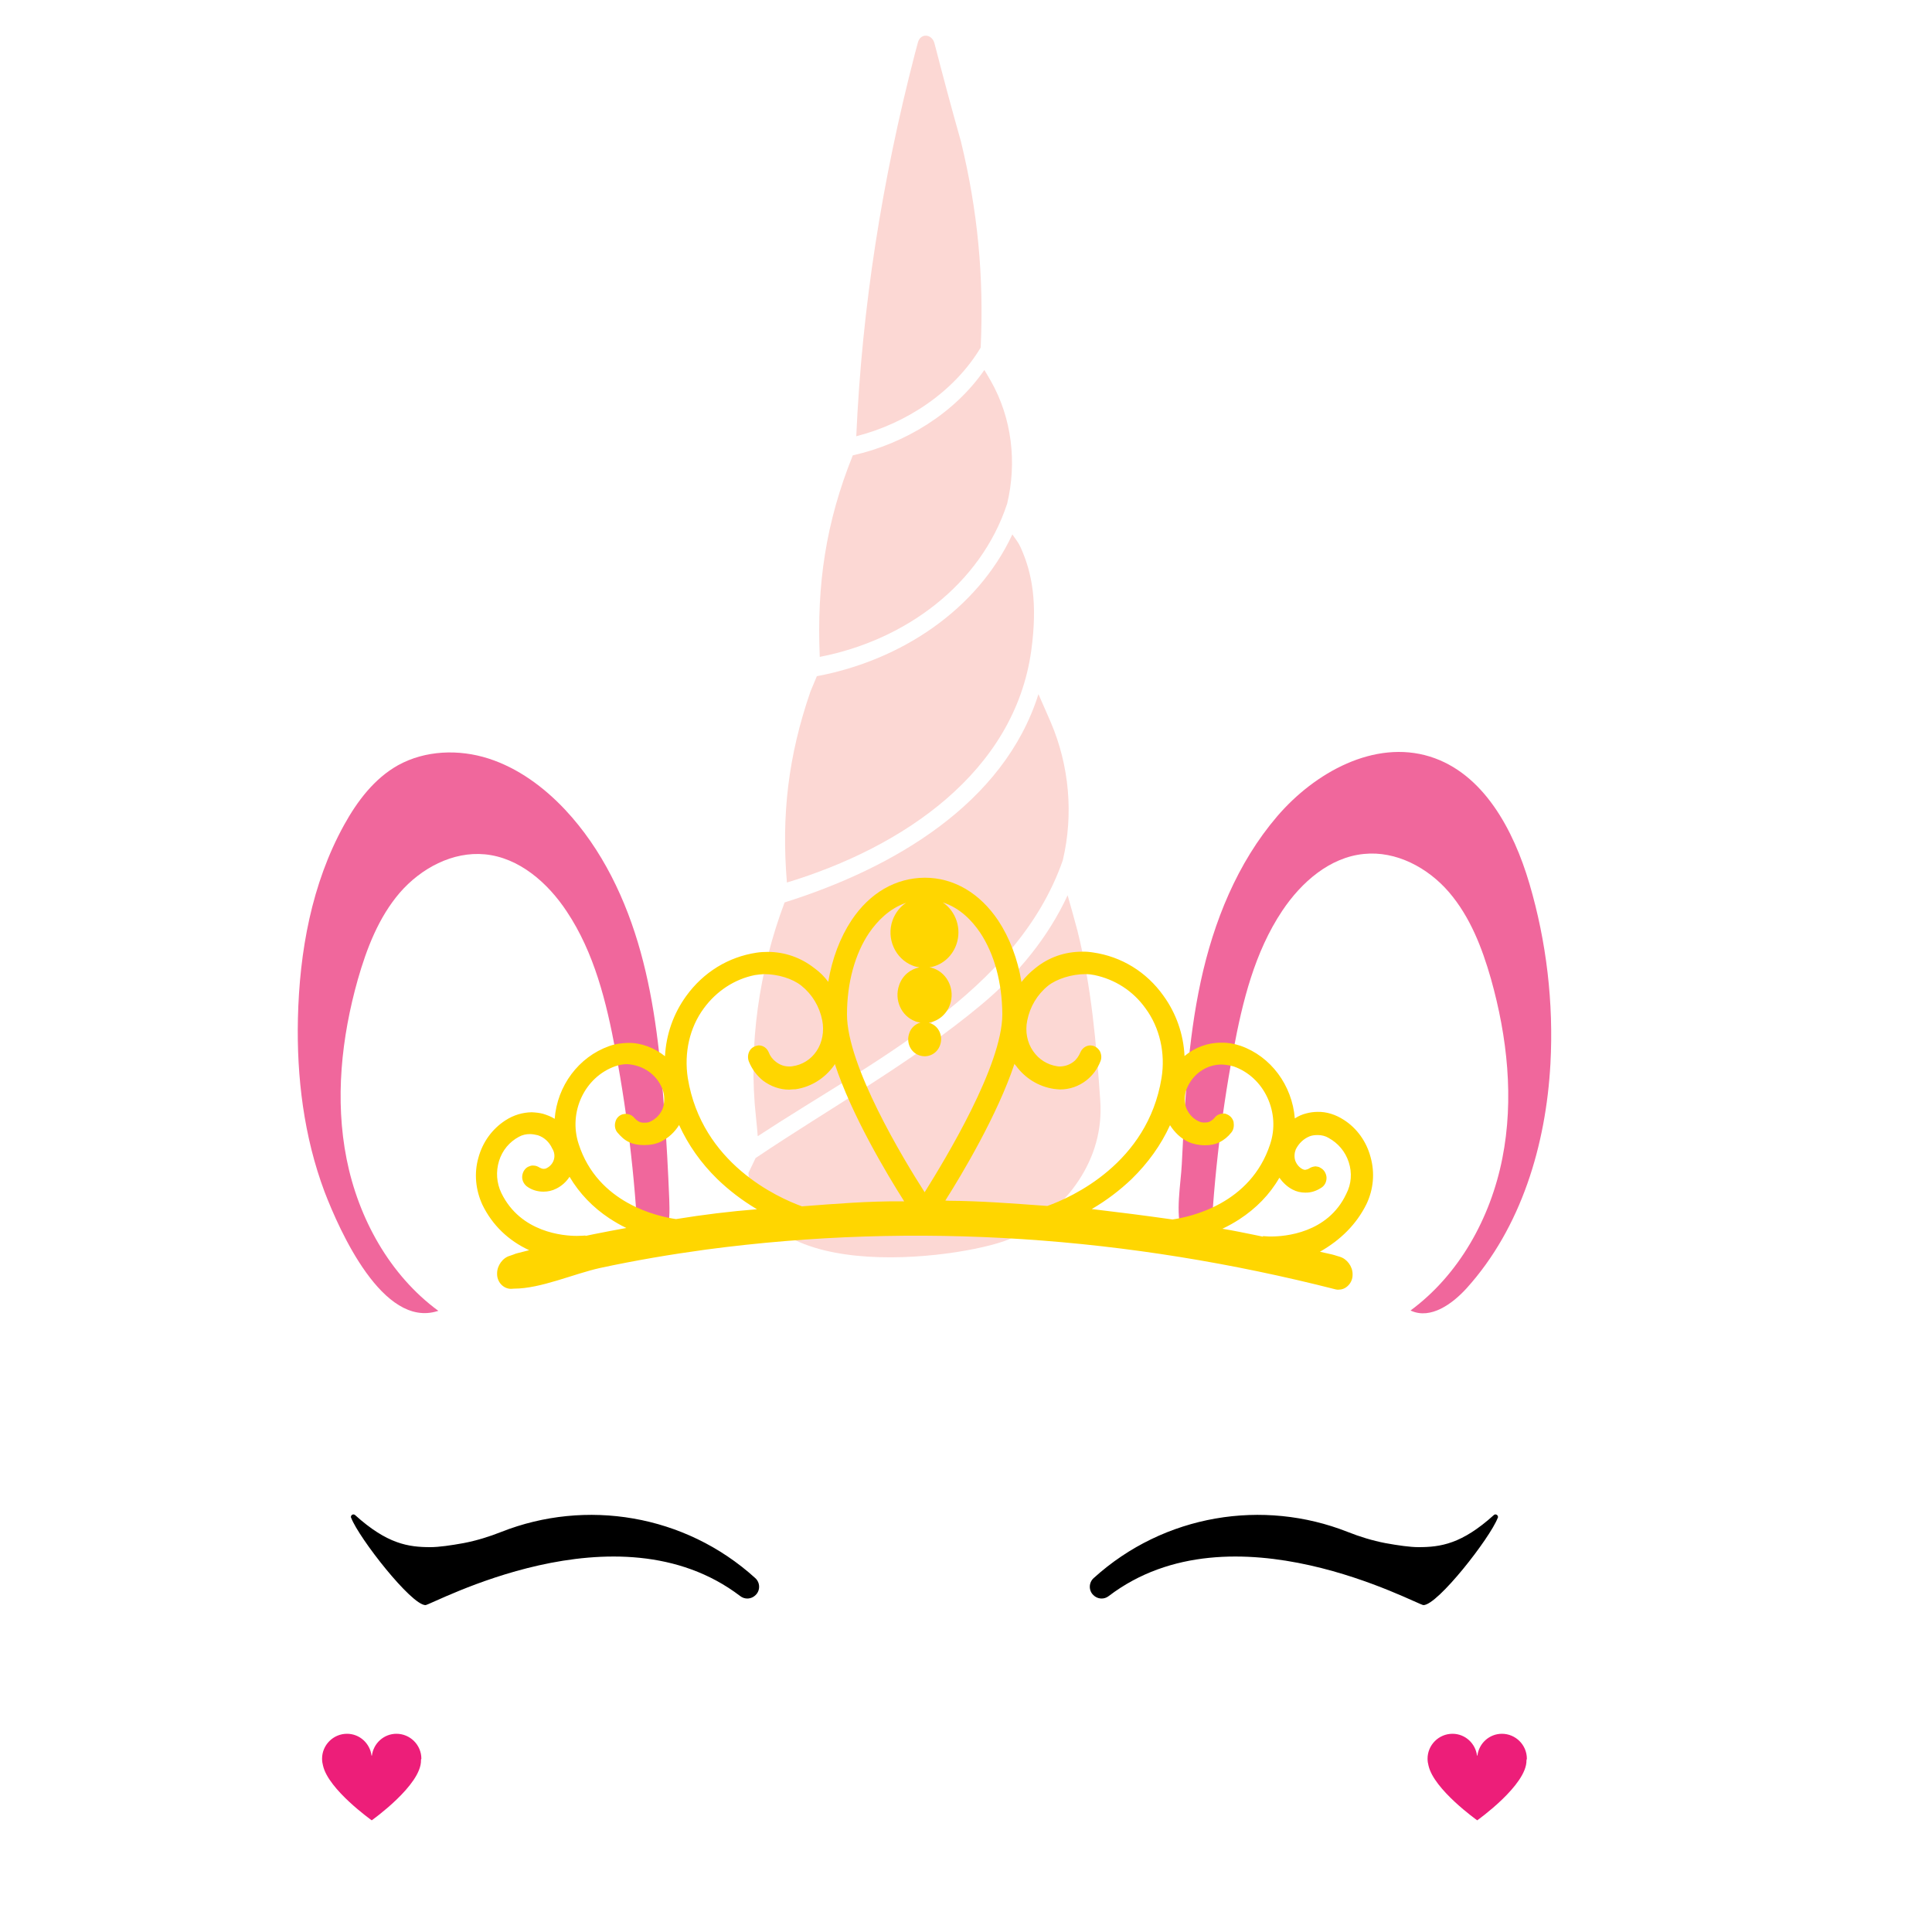 <?xml version="1.0" encoding="utf-8"?>
<!-- Generator: Adobe Illustrator 23.0.1, SVG Export Plug-In . SVG Version: 6.00 Build 0)  -->
<svg version="1.1" id="Layer_1" xmlns="http://www.w3.org/2000/svg" xmlns:xlink="http://www.w3.org/1999/xlink" x="0px" y="0px"
	 width="1000px" height="1000px" viewBox="0 0 1000 1000" style="enable-background:new 0 0 1000 1000;" xml:space="preserve">
<style type="text/css">
	.st0{fill:#ED1E79;}
	.st1{fill:#F0679C;}
	.st2{fill:#FCD8D4;}
	.st3{fill:#FFD600;}
</style>
<g>
	<path class="st0" d="M790.1,911.1c0.3,12.8-25.5,31.1-25.5,31.1l0,0l0,0l0,0l0,0c-0.1-0.1-22.4-15.9-25.2-28.3
		c-0.3-1.1-0.5-2.3-0.5-3.6c0-7.1,5.8-12.9,12.9-12.9c6.6,0,11.9,5,12.7,11.3h0.2c0.8-6.4,6.2-11.3,12.7-11.3
		c7.1,0,12.9,5.8,12.9,12.9C790.2,910.6,790.2,910.9,790.1,911.1z"/>
	<path class="st0" d="M217.9,911.1c0.3,12.8-25.5,31.1-25.5,31.1l0,0l0,0l0,0l0,0c-0.1-0.1-22.4-15.9-25.2-28.3
		c-0.3-1.1-0.5-2.3-0.5-3.6c0-7.1,5.8-12.9,12.9-12.9c6.6,0,11.9,5,12.7,11.3h0.2c0.8-6.4,6.2-11.3,12.7-11.3
		c7.1,0,12.9,5.8,12.9,12.9C217.9,910.6,217.9,910.9,217.9,911.1z"/>
	<path class="st1" d="M226.5,678.6c0.1,0,0.2-0.1,0.4-0.1c-25.2-18.5-41.4-47.9-47.5-78.6c-6.1-30.7-2.7-62.8,5.8-92.9
		c4.6-16.1,10.8-32.2,21.7-44.9c11-12.7,27.4-21.5,44.1-19.9c17.7,1.7,32.5,14.7,42.3,29.5c14.3,21.4,20.6,47,25.3,72.3
		c6.7,35.6,10.7,71.6,12.1,107.8c6.3-2,11.5-7,13.9-13.1c2.2-5.6,2-11.9,1.8-18c-0.6-14.9-1.4-29.8-2.5-44.7
		c-2-28-4.8-56.1-12.3-83.2c-7.5-27.1-19.9-53.2-39.1-73.7c-11-11.7-24.4-21.6-39.7-26.5c-15.3-4.9-32.7-4.3-46.8,3.5
		c-12.3,6.9-21.1,18.6-27.9,30.9c-16.8,30.4-23.1,65.5-23.9,100.2c-0.7,30.3,3.1,61.2,13.8,89.7
		C175.8,637.2,198.2,687.6,226.5,678.6z"/>
	<path class="st1" d="M730.5,678.5c-0.1-0.1-0.3-0.1-0.4-0.2c25.2-18.6,41.4-47.9,47.5-78.7c6.1-30.7,2.6-62.8-5.9-93
		c-4.6-16.1-10.8-32.1-21.7-44.8c-10.9-12.7-27.4-21.5-44-19.8c-17.7,1.7-32.4,14.6-42.3,29.4c-14.3,21.4-20.6,47-25.3,72.3
		c-6.7,35.6-10.7,71.6-12.1,107.8c0-0.4-13.1-9.9-14.5-13.6c-3.6-9.7-0.6-25.2-0.1-35.4c1.6-31.7,3.1-63.5,9.8-94.5
		s18.9-61.3,39.5-85.4c19.5-22.8,50.4-39.9,79.1-31c27.7,8.6,43.3,37.9,51.5,65.7c8.9,30.2,12.6,61.9,10.9,93.3
		c-2.3,42-15.1,84.8-43.3,116.1C751.6,675.1,740.5,682.9,730.5,678.5z"/>
	<path class="st2" d="M528.3,283.4c-1.3-2.9-2.5-4.1-4.3-6.8c-18.2,39-57.6,65.2-101.2,73.4c-1.3,3.1-2,4.7-3.3,7.9
		c-11.5,33.3-15.1,63.9-12.2,98.9c60-18.2,117.8-57.1,126.5-120.2l0,0C537.1,312.2,534.3,296.7,528.3,283.4z M441.4,235.7
		L441.4,235.7c-14,34.8-18.7,66.9-17.1,104.2c0,0.1,0,0.1,0,0.1c44.5-8.6,83.3-37.6,97-79.3l0,0c5.1-21.3,2.5-44.3-8.5-63.6
		c-1.3-2.3-2-3.4-3.3-5.6C494.1,213.8,468.6,229.6,441.4,235.7z M550.1,445.3L550.1,445.3c5.6-23.7,3.4-48.9-6.2-71.4
		c-2.6-5.9-3.8-8.8-6.4-14.6c-17.9,56.7-75.1,90.1-131.4,107.8l0,0c-13.2,35-18.9,74.2-14.8,111.3c0.4,3.9,0.6,5.8,0.9,9.7
		C450.7,549.6,526.2,513.7,550.1,445.3z M507.6,179.9L507.6,179.9c1.7-36.7-1.5-70.7-10.2-106.6c-4.8-16.9-9.3-33.8-13.7-50.8
		c-1.3-5.1-7.3-5.5-8.6-0.5c-0.7,2.4-0.9,3.6-1.6,6c-16.9,65.2-27.3,130.6-30.3,197.8l0,0C469.5,219.1,494,202.6,507.6,179.9z
		 M552.6,463.4c-10.1,21.8-25.7,40.8-44.5,56.5c-35.9,30-78.1,53.3-117,79.5c-1.4,2.9-2.1,4.3-3.5,7.3c-0.1,0.1-0.2,0.3-0.2,0.4
		c2.5,61.2,117.4,43.2,136.5,33.6c28.7-14.4,47.7-40.8,45.6-70.9c-2-29.1-4.6-59.3-11.8-88C555.7,474.4,554.7,470.7,552.6,463.4z"/>
	<path class="st3" d="M707.3,623.2c3.6-7.6,4.4-16.1,2.1-24.3c-2.1-8-7.1-15-13.9-19.3c-4.2-2.7-8.8-4.2-13.5-4.1
		c-2,0-4.1,0.3-5.9,0.8c-2.1,0.5-4.1,1.4-5.9,2.6c-1.4-17.2-12.4-32.1-28.1-37.6c-3.3-1.1-6.6-1.7-9.9-1.6
		c-6.9-0.1-13.7,2.4-19.1,6.9c-0.5-11.2-4.3-22.1-10.9-31.2c-8.8-12.4-21.8-20.3-36.4-22.4c-1.9-0.3-3.9-0.5-5.8-0.4
		c-8.7,0-17.1,2.8-24.1,8.5c-2.7,2.1-5.1,4.5-7.2,7.2c-1.9-11.9-6.2-23-12-31.8c-9.5-14.2-23-22.2-38-22.2
		c-15.1,0.1-28.5,7.8-38,22.1c-5.8,8.8-10,19.7-12,31.8c-2-2.7-4.4-5.1-7.2-7.1c-7-5.5-15.4-8.4-24.1-8.4c-1.9,0-3.9,0.1-5.8,0.4
		c-14.6,2.2-27.5,10.1-36.4,22.4c-6.6,9.1-10.4,19.8-11,31.2c-5.5-4.4-12.3-7-19.1-6.9c-3.4,0.1-6.7,0.5-9.9,1.7
		c-15.7,5.6-26.8,20.5-28.1,37.6c-1.9-1.2-3.8-1.9-6-2.6c-1.9-0.5-3.9-0.7-5.9-0.8c-4.7,0.1-9.3,1.4-13.6,4.2
		c-6.8,4.4-11.8,11.2-14,19.4c-2.3,8.1-1.4,16.7,2.1,24.3c5.1,10.5,13.4,18.5,24.2,23.5c-6.7,1.7-6.9,1.7-8,2.2
		c-0.3,0.1-0.9,0.3-2,0.7c-3.7,1-6.6,5.1-6.6,9v0.3c-0.1,4.2,3.2,7.8,7.2,7.8c0.6,0,1.1-0.1,1.6-0.1c13.8,0,30.9-7.7,44.5-10.7
		c18.1-3.9,36.4-7,54.7-9.5c109.7-14.6,219-6.7,326.1,20.6c0.5,0.1,1.1,0.2,1.6,0.1c1.9,0,3.6-0.8,5-2.3s2.1-3.4,2.1-5.4v-0.3
		c0-4-2.9-7.9-6.6-9c-1.1-0.3-1.6-0.5-2-0.6c-1.2-0.4-1.4-0.5-8.3-2C693.9,641.8,702.1,633.7,707.3,623.2z M307.4,638.8
		c-1.5,0.3-2.9,0.6-4.3,0.9l-0.1-0.2l-1.4,0.1c-1,0.1-1.9,0-3,0.1c-6.7,0-29.1-1.6-39.1-22.2c-2.5-5.2-2.9-11.1-1.2-16.6
		s5.4-9.9,10.3-12.5c1.8-1,3.7-1.4,5.7-1.4c1.4,0,2.8,0.3,4.1,0.6c3.3,1.1,5.9,3.5,7.4,6.8c2.4,3.8,0.9,8.3-2.8,10.2
		c-0.5,0.3-1,0.4-1.6,0.4c-0.7,0-1.4-0.3-2-0.6c-1.1-0.7-2.1-1.1-3.3-1.1c-0.8-0.1-1.6,0.1-2.4,0.5l-0.3,0.1
		c-1.8,0.9-2.9,2.8-3.1,4.8s0.7,4,2.3,5.3c2.5,1.9,5.6,2.8,8.7,2.8c2.3,0,4.6-0.5,6.7-1.6c2.8-1.4,5.1-3.5,6.8-6.1
		c5.1,8.6,12,15.8,20.6,21.5c2.8,1.8,5.6,3.5,8.8,5C318.5,636.6,313,637.7,307.4,638.8z M349.9,631c-9.5-1.4-40.5-8.1-50.4-38.9
		c-5.4-16.5,3.1-34.6,18.9-40.2c2-0.7,4.2-1.1,6.2-1.1c8.3,0.5,15.2,5.3,18.2,12.7c1.4,3.1,1.3,8,0,10.8s-3.6,5.1-6.4,6.3
		c-0.7,0.4-1.7,0.5-2.8,0.5c-1.1,0.1-2.1-0.2-2.8-0.5c-0.9-0.5-1.8-1.2-2.4-1.9c-1.1-1.4-2.7-2.1-4.4-2.2c-0.6,0-1.3,0.2-1.9,0.3
		c-1.8,0.6-3.2,2.1-3.6,4c-0.5,1.7-0.2,3.8,1,5.3c1.8,2.1,3.7,4,6.2,5.1c2,1,4.7,1.5,7.7,1.5c3.2,0,6.3-0.6,8.7-1.8
		c3.9-1.9,7.1-4.9,9.4-8.6c4.7,10.3,11.3,19.7,19.8,28c6,5.8,12.9,11.1,20.5,15.6C378,627,364,628.7,349.9,631z M466.5,621.8
		c-17-0.1-33.3,1.2-51.4,2.6c-12.5-4.5-51.9-22.2-59.1-66.4c-2-13,0.9-26.1,8.3-36.1c6.5-8.9,15.9-15.1,26.4-17.2
		c1.4-0.2,3-0.4,4.7-0.5c7.2,0,14.8,2.3,19.4,6c5.6,4.5,9.4,10.8,10.8,18c1.1,5.6,0,11.5-3,15.9c-2.9,4.3-7.4,7.1-12.5,7.8
		c-0.5,0.1-1.1,0.1-1.7,0.1c-2.5,0-4.7-0.8-6.8-2.4c-1.7-1.3-3-3-3.7-4.9c-0.9-2.2-2.9-3.6-5.1-3.6c-0.3,0-0.6,0-0.7,0.1
		c-1.8,0.3-3.4,1.3-4.2,2.9c-0.8,1.5-1,3.5-0.3,5.3c1.6,4,4.1,7.3,7.3,9.9c4,3,8.7,4.7,13.6,4.7c1.1-0.1,2.2-0.2,3.3-0.2
		c8-1.2,15-5.6,19.8-12.2c0.2-0.3,0.4-0.5,0.5-0.9c8.7,26.5,26.9,56.9,35.9,71.1C467.5,621.8,466.9,621.8,466.5,621.8z M478.6,617.1
		c-11-17.1-40.3-65.6-40.2-92.1c0-16.2,4.1-31.3,11.5-42.2c4-5.8,10.2-12.5,19.1-15.5c-3.1,2-5.6,5.2-7,9c-3.4,9.5,1.4,20,10.4,23.5
		c1.2,0.5,2.3,0.7,3.5,0.9c-4.7,0.9-8.8,4.2-10.5,9.2c-2.7,7.6,1.1,16,8.3,18.7c0.9,0.4,1.8,0.5,2.7,0.7c-2.6,0.7-4.9,2.7-5.8,5.6
		c-1.6,4.6,0.6,9.7,5.1,11.3c4.4,1.6,9.3-0.6,10.9-5.3c1.6-4.6-0.6-9.7-5.1-11.3c-0.3-0.1-0.5-0.2-0.8-0.3c4.9-0.7,9.2-4.2,11-9.3
		c2.7-7.6-1.1-16-8.3-18.7c-0.7-0.3-1.5-0.5-2.3-0.6c6.1-0.9,11.6-5.3,13.9-11.8c2.9-8.2-0.2-17.2-7-21.8
		c9.1,2.9,15.3,9.7,19.3,15.6c7.4,11.1,11.4,26,11.5,42.3C518.8,551.4,489.4,599.8,478.6,617.1z M490.7,621.5c-0.4-0.1-1,0-1.4-0.1
		c8.8-13.9,27-44.4,35.8-70.8c0.1,0.3,0.3,0.6,0.6,0.8c4.8,6.7,11.9,11,19.7,12.2c1.1,0.2,2.2,0.2,3.3,0.3c4.9,0,9.6-1.6,13.6-4.7
		c3.3-2.6,5.8-6,7.3-9.9c0.7-1.7,0.5-3.6-0.3-5.2c-0.9-1.5-2.4-2.7-4.1-2.9c-0.3,0-0.5-0.1-0.8-0.1c-2.3,0-4.3,1.5-5.2,3.6
		c-0.8,1.9-2,3.7-3.6,4.9c-2,1.5-4.2,2.3-6.8,2.4c-0.6,0-1.1,0-1.6-0.1c-5.1-0.8-9.5-3.5-12.5-7.9c-3-4.3-4.2-10.1-3-15.8
		c1.4-7.1,5.2-13.5,10.8-18c4.4-3.5,12.2-6,19.3-6c1.7,0,3.3,0.2,4.7,0.5c10.5,2.2,19.9,8.1,26.4,17.2c7.4,10,10.4,23.3,8.3,36.1
		c-7.2,44.2-46.7,61.8-59.1,66.2C523.9,622.9,507.7,621.6,490.7,621.5z M565.1,625.8c7.7-4.5,14.5-9.7,20.6-15.5
		c8.5-8.3,15.2-17.6,19.9-27.9c2.3,3.6,5.5,6.8,9.4,8.6c2.3,1.1,5.6,1.8,8.7,1.8c2.7,0,5.3-0.5,7.4-1.5c2.5-1.3,4.5-2.9,6.3-5.2
		c1.2-1.5,1.4-3.4,1.1-5.4c-0.5-1.9-1.8-3.3-3.6-4c-0.6-0.3-1.2-0.4-1.8-0.3c-1.7,0-3.3,0.7-4.4,2.1c-0.6,0.8-1.4,1.4-2.5,2
		c-0.7,0.4-1.6,0.5-2.7,0.5c-1.1,0.1-2.1-0.2-2.8-0.5c-2.8-1.2-5-3.4-6.4-6.3c-1.4-2.8-1.4-7.8,0-10.8c3.1-7.5,10.1-12.4,18-12.4
		c2.1,0.1,4.2,0.4,6.3,1c7.6,2.7,13.8,8.4,17.4,16.1c3.5,7.6,4.1,16.1,1.4,24.2c-10.1,30.8-41,37.5-50.5,38.9
		C592.8,629.2,578.7,627.4,565.1,625.8z M658,640c-1,0-1.9,0-2.9-0.1l-1.4-0.1v0.3c-1.4-0.3-2.9-0.6-4.3-0.9
		c-5.5-1.1-11.1-2.3-16.7-3.2c3.2-1.5,6-3.1,8.8-4.9c8.6-5.6,15.7-12.8,20.7-21.5c1.8,2.5,4.1,4.7,6.8,6.1c2.1,1.1,4.3,1.6,6.6,1.6
		c3.1,0.1,6.1-1,8.7-2.8c1.6-1.2,2.4-3.1,2.3-5.2c-0.2-2-1.3-3.9-3.1-4.8l-0.3-0.2c-0.7-0.4-1.5-0.5-2.3-0.6
		c-1.1,0.1-2.3,0.4-3.3,1.1c-0.6,0.4-1.4,0.6-2,0.7c-0.6,0-1.1-0.2-1.5-0.4c-1.7-0.9-3-2.5-3.7-4.4c-0.6-1.9-0.4-4.1,0.3-5.8
		c1.6-3.2,4.2-5.6,7.3-6.8c1.3-0.5,2.8-0.6,4.1-0.6c2,0,4,0.5,5.6,1.5c4.9,2.7,8.6,7,10.4,12.5c1.8,5.6,1.4,11.3-1.3,16.5
		C687.2,638.4,664.8,640,658,640z"/>
	<path d="M773.2,784.2c-16.6,15-27.6,16.6-39,16.6c-4.3,0-10.6-0.9-17.2-2.1c-6.7-1.3-13.2-3.3-19.5-5.8
		c-43.6-17.2-94.9-9.2-131.4,23.9c-2.6,2.3-2.7,6.4-0.2,8.8l0,0c2.2,2.2,5.6,2.4,8,0.5c63.8-48.6,159.7,4.7,162.9,4.7
		c7.4-0.1,34.4-34.7,38.4-45.1c0-0.1,0.1-0.1,0.1-0.1C775.7,784.3,774.1,783.3,773.2,784.2z"/>
	<path d="M183.8,784.2c16.6,15,27.6,16.6,39,16.6c4.3,0,10.6-0.9,17.2-2.1c6.7-1.3,13.2-3.3,19.5-5.8c43.6-17.2,94.9-9.2,131.4,23.9
		c2.6,2.3,2.7,6.4,0.2,8.8l0,0c-2.2,2.2-5.6,2.4-8,0.5c-63.8-48.6-159.7,4.7-162.9,4.7c-7.4-0.1-34.4-34.7-38.4-45.1
		c0-0.1-0.1-0.1-0.1-0.1C181.3,784.3,182.8,783.3,183.8,784.2z"/>
</g>
</svg>
